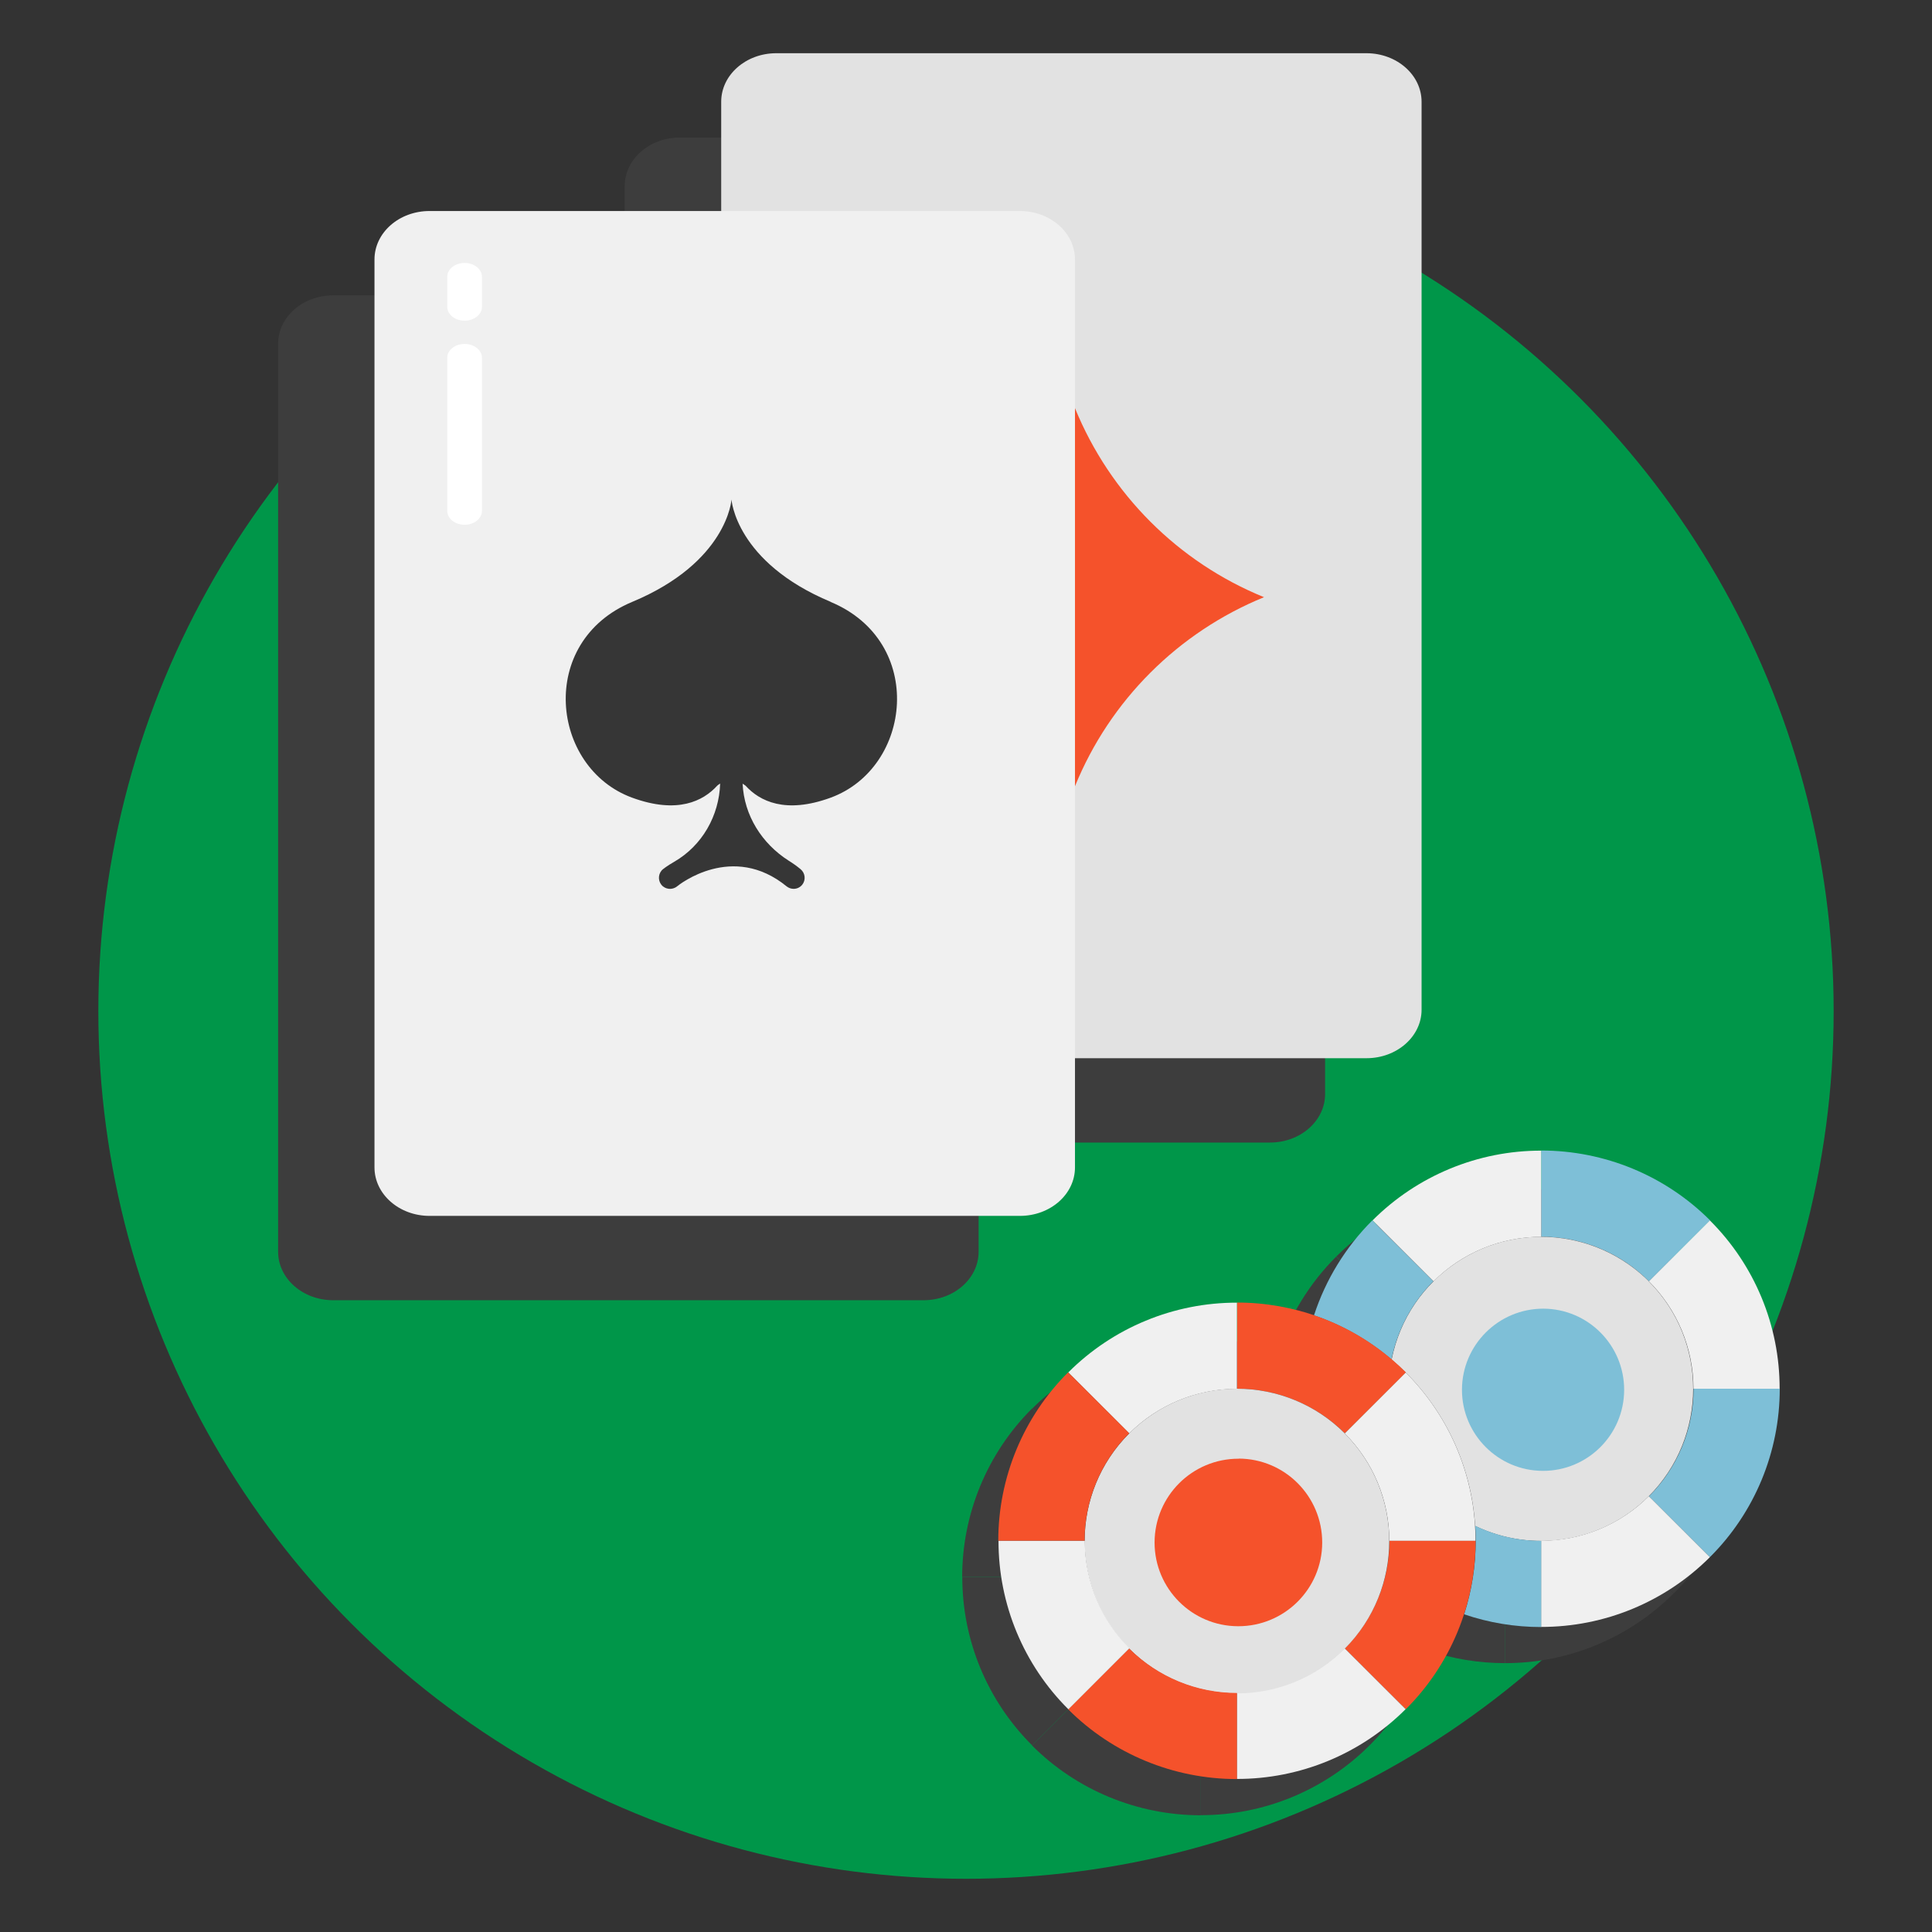 <?xml version="1.0" encoding="UTF-8"?>
<svg xmlns="http://www.w3.org/2000/svg" viewBox="0 0 167 167">
  <rect x="0" y="0" width="167" height="167" fill="#333333" stroke="none"/>
  <defs>
    <style>
      .cls-1 {
        isolation: isolate;
      }

      .cls-2 {
        fill: #3d3d3d;
      }

      .cls-2, .cls-3, .cls-4, .cls-5, .cls-6, .cls-7, .cls-8, .cls-9 {
        stroke-width: 0px;
      }

      .cls-3 {
        fill: #009649;
      }

      .cls-4 {
        fill: #f5522b;
      }

      .cls-5 {
        fill: #e2e2e2;
      }

      .cls-6 {
        fill: #fff;
      }

      .cls-7 {
        fill: #363636;
      }

      .cls-8 {
        fill: #7ebfd7;
      }

      .cls-9 {
        fill: #f0f0f0;
      }

      .cls-10 {
        mix-blend-mode: multiply;
      }
    </style>
  </defs>
  <g class="cls-1">
    <g id="Green">
      <g>
        <circle class="cls-3" cx="83.5" cy="87.4" r="75"/>
        <g>
          <g>
            <g class="cls-10">
              <path class="cls-2" d="M109.79,11.89h-51.03c-2.63,0-4.76,1.88-4.76,4.19h0v9.86l30.1,72.82h25.68c2.63,0,4.76-1.88,4.76-4.19h0V16.09c0-2.32-2.13-4.19-4.75-4.2h0Z"/>
              <path class="cls-2" d="M84.58,75.25h0c-3.03-7.42-8.92-13.32-16.34-16.34h0c7.42-3.03,13.32-8.92,16.34-16.34h0c3.03,7.42,8.92,13.32,16.34,16.34h0c-7.42,3.03-13.32,8.92-16.34,16.34h0Z"/>
              <path class="cls-2" d="M28.8,25.53h51.03c2.63,0,4.76,1.88,4.76,4.19v78.48c0,2.32-2.13,4.19-4.76,4.19H28.8c-2.63,0-4.76-1.88-4.76-4.19V29.72c0-2.32,2.13-4.19,4.76-4.19Z"/>
              <path class="cls-2" d="M31.83,52.65c-.83,0-1.5-.54-1.5-1.2v-13.23c0-.66.67-1.2,1.5-1.2s1.5.54,1.5,1.2v13.23c0,.66-.67,1.2-1.5,1.2Z"/>
              <path class="cls-2" d="M31.83,35.02c-.83,0-1.5-.54-1.5-1.2v-2.59c0-.66.67-1.2,1.5-1.2s1.5.54,1.5,1.2v2.59c0,.66-.67,1.2-1.5,1.2h0Z"/>
              <path class="cls-2" d="M63.49,59.33c-8.24-3.44-8.59-8.85-8.59-8.85,0,0-.34,5.41-8.59,8.85-8.24,3.44-7.04,14.34,0,16.92,3.93,1.44,6.15.28,7.34-1.02.08-.09.18-.13.27-.2-.09,2.78-1.55,5.36-3.97,6.76-.61.35-.96.63-.97.64-.41.33-.47.94-.14,1.35.33.41.94.47,1.35.14.19-.16,4.8-3.82,9.48,0,.18.14.39.21.6.21.28,0,.55-.12.74-.35.33-.41.27-1.01-.14-1.35-.34-.28-.68-.52-1.02-.73-2.33-1.48-3.86-3.92-3.99-6.66.09.07.19.11.27.19,1.19,1.3,3.41,2.46,7.34,1.02,7.04-2.58,8.24-13.48,0-16.92Z"/>
            </g>
            <g>
              <path class="cls-5" d="M118.13,4.6h-51.03c-2.63,0-4.76,1.88-4.76,4.19h0v9.86l30.1,72.82h25.68c2.63,0,4.76-1.88,4.76-4.19h0V8.8c0-2.32-2.13-4.19-4.75-4.2h0Z"/>
              <path class="cls-4" d="M92.92,67.96h0c-3.03-7.42-8.92-13.32-16.34-16.34h0c7.42-3.03,13.32-8.92,16.34-16.34h0c3.03,7.42,8.92,13.32,16.34,16.34h0c-7.42,3.03-13.32,8.92-16.34,16.34h0Z"/>
              <path class="cls-9" d="M37.13,18.24h51.03c2.63,0,4.76,1.88,4.76,4.19v78.48c0,2.32-2.13,4.19-4.76,4.19h-51.03c-2.63,0-4.76-1.88-4.76-4.19V22.43c0-2.32,2.13-4.19,4.76-4.19Z"/>
              <path class="cls-6" d="M40.16,45.36c-.83,0-1.5-.54-1.5-1.2v-13.23c0-.66.67-1.2,1.5-1.2s1.5.54,1.5,1.2v13.23c0,.66-.67,1.2-1.5,1.2Z"/>
              <path class="cls-6" d="M40.16,27.72c-.83,0-1.5-.54-1.5-1.2v-2.59c0-.66.67-1.2,1.5-1.2s1.5.54,1.5,1.2v2.59c0,.66-.67,1.2-1.5,1.2h0Z"/>
              <path class="cls-7" d="M71.82,52.03c-8.24-3.44-8.59-8.85-8.59-8.85,0,0-.34,5.41-8.59,8.85-8.24,3.44-7.04,14.34,0,16.92,3.93,1.44,6.15.28,7.34-1.02.08-.09.18-.13.27-.2-.09,2.78-1.55,5.36-3.97,6.76-.61.35-.96.63-.97.64-.41.33-.47.94-.14,1.35.33.41.94.47,1.35.14.19-.16,4.8-3.82,9.48,0,.18.14.39.21.6.21.28,0,.55-.12.74-.35.33-.41.27-1.01-.14-1.35-.34-.28-.68-.52-1.02-.73-2.33-1.48-3.86-3.92-3.99-6.66.09.07.19.11.27.19,1.19,1.3,3.41,2.46,7.34,1.02,7.04-2.58,8.24-13.48,0-16.92Z"/>
            </g>
          </g>
          <g>
            <g class="cls-10">
              <path class="cls-2" d="M150.72,123.17h0c0,5.47-2.17,10.71-6.04,14.56l-5.27-5.26h0c2.47-2.46,3.86-5.81,3.86-9.3h7.46Z"/>
              <path class="cls-2" d="M150.72,123.17h-7.46c0-3.49-1.39-6.83-3.86-9.29h0s5.27-5.27,5.27-5.27c3.87,3.85,6.05,9.09,6.04,14.56Z"/>
              <path class="cls-2" d="M139.4,113.88h0c-2.47-2.47-5.82-3.85-9.31-3.85v-7.45c5.47,0,10.72,2.16,14.59,6.03l-5.27,5.26Z"/>
              <path class="cls-2" d="M139.4,132.47l5.27,5.26c-3.87,3.87-9.12,6.04-14.59,6.03v-7.45c3.49,0,6.84-1.38,9.31-3.85h0Z"/>
              <path class="cls-2" d="M139.4,113.88c5.13,5.14,5.11,13.47-.03,18.6-3.95,3.94-9.96,4.95-14.98,2.54-.31-5-2.45-9.72-6-13.26-.39-.39-.8-.76-1.22-1.12,1.42-7.14,8.35-11.77,15.49-10.36,2.56.51,4.9,1.76,6.75,3.6h0Z"/>
              <path class="cls-2" d="M130.09,136.31v7.45c-2.27,0-4.52-.37-6.66-1.1.66-2.05,1-4.19,1-6.35,0-.44-.01-.87-.04-1.3,1.78.86,3.73,1.3,5.71,1.3Z"/>
              <path class="cls-2" d="M130.09,102.58v7.45c-3.49,0-6.84,1.38-9.31,3.85h0s-5.27-5.27-5.27-5.27c3.87-3.87,9.12-6.04,14.59-6.03Z"/>
              <path class="cls-2" d="M124.42,136.31h-7.46c0-3.49-1.39-6.83-3.86-9.29h0s5.27-5.27,5.27-5.27c3.55,3.54,5.69,8.25,6,13.26.03.43.04.86.04,1.3Z"/>
              <path class="cls-2" d="M124.42,136.31c0,5.46-2.17,10.71-6.04,14.56l-5.27-5.26h0c2.47-2.46,3.86-5.81,3.86-9.3h7.46Z"/>
              <path class="cls-2" d="M120.78,113.88h0c-1.85,1.85-3.11,4.2-3.62,6.76-1.97-1.68-4.25-2.98-6.7-3.81,1.01-3.1,2.74-5.91,5.04-8.21l5.27,5.26Z"/>
              <path class="cls-2" d="M118.38,121.76l-5.27,5.26h0c-2.47-2.46-5.82-3.85-9.31-3.85v-7.45c4.9,0,9.64,1.73,13.37,4.91.42.36.83.73,1.22,1.12Z"/>
              <path class="cls-2" d="M113.11,145.61l5.27,5.26c-3.87,3.87-9.12,6.04-14.59,6.03v-7.45c3.49,0,6.84-1.38,9.31-3.85h0Z"/>
              <path class="cls-2" d="M113.1,127.03c5.14,5.14,5.14,13.48,0,18.62-5.14,5.14-13.48,5.14-18.62,0-5.14-5.14-5.14-13.48,0-18.62,2.47-2.47,5.82-3.86,9.31-3.86,3.49,0,6.84,1.38,9.31,3.85Z"/>
              <path class="cls-2" d="M103.8,115.73v7.45c-3.49,0-6.84,1.38-9.31,3.85h0s-5.27-5.27-5.27-5.27h0c3.87-3.87,9.12-6.04,14.59-6.03Z"/>
              <path class="cls-2" d="M103.8,149.46v7.45c-5.47,0-10.72-2.16-14.59-6.03h0s5.27-5.26,5.27-5.26h0c2.47,2.46,5.82,3.85,9.31,3.85Z"/>
              <path class="cls-2" d="M94.49,127.02h0c-2.47,2.46-3.86,5.81-3.86,9.29h-7.46c0-5.46,2.17-10.7,6.04-14.56l5.27,5.26Z"/>
              <path class="cls-2" d="M94.49,145.6h0s-5.27,5.27-5.27,5.27c-3.87-3.85-6.05-9.09-6.04-14.56h7.46c0,3.49,1.39,6.83,3.86,9.29Z"/>
              <path class="cls-2" d="M103.95,129.2c4,.01,7.23,3.27,7.22,7.27s-3.27,7.23-7.27,7.22c-3.99-.01-7.22-3.25-7.22-7.24.01-4.01,3.26-7.25,7.27-7.24Z"/>
              <path class="cls-2" d="M130.27,116.25c3.87.01,7,3.16,6.99,7.03-.01,3.87-3.16,7-7.03,6.99-3.86-.01-6.99-3.15-6.99-7.01.01-3.88,3.16-7.01,7.03-7.01Z"/>
            </g>
            <g>
              <path class="cls-8" d="M153.84,120.04h0c0,5.47-2.17,10.71-6.04,14.56l-5.27-5.26h0c2.47-2.46,3.86-5.81,3.86-9.3h7.46Z"/>
              <path class="cls-9" d="M153.84,120.04h-7.46c0-3.49-1.39-6.83-3.86-9.29h0s5.27-5.27,5.27-5.27c3.87,3.85,6.05,9.09,6.04,14.56Z"/>
              <path class="cls-8" d="M142.53,110.75h0c-2.47-2.47-5.82-3.85-9.31-3.85v-7.45c5.47,0,10.72,2.16,14.59,6.03l-5.27,5.26Z"/>
              <path class="cls-9" d="M142.53,129.34l5.27,5.26c-3.87,3.87-9.12,6.04-14.59,6.03v-7.45c3.49,0,6.84-1.38,9.31-3.85h0Z"/>
              <path class="cls-5" d="M142.52,110.76c5.13,5.14,5.11,13.47-.03,18.6-3.95,3.94-9.96,4.95-14.98,2.54-.31-5-2.45-9.72-6-13.26-.39-.39-.8-.76-1.22-1.12,1.42-7.14,8.35-11.77,15.49-10.36,2.56.51,4.9,1.76,6.75,3.6h0Z"/>
              <path class="cls-8" d="M133.22,133.19v7.45c-2.27,0-4.52-.37-6.66-1.1.66-2.05,1-4.19,1-6.35,0-.44-.01-.87-.04-1.3,1.78.86,3.73,1.3,5.71,1.3Z"/>
              <path class="cls-9" d="M133.22,99.46v7.45c-3.49,0-6.84,1.38-9.31,3.85h0s-5.27-5.27-5.27-5.27c3.87-3.87,9.12-6.04,14.59-6.03Z"/>
              <path class="cls-9" d="M127.55,133.19h-7.46c0-3.49-1.39-6.83-3.86-9.29h0s5.27-5.27,5.27-5.27c3.55,3.54,5.69,8.25,6,13.26.03.43.04.86.04,1.3Z"/>
              <path class="cls-4" d="M127.55,133.19c0,5.46-2.17,10.71-6.04,14.56l-5.27-5.26h0c2.47-2.46,3.86-5.81,3.86-9.3h7.46Z"/>
              <path class="cls-8" d="M123.9,110.75h0c-1.85,1.85-3.11,4.2-3.62,6.76-1.97-1.68-4.25-2.98-6.7-3.81,1.01-3.1,2.74-5.91,5.04-8.21l5.27,5.26Z"/>
              <path class="cls-4" d="M121.51,118.63l-5.27,5.26h0c-2.47-2.46-5.82-3.85-9.31-3.85v-7.45c4.9,0,9.64,1.73,13.37,4.91.42.36.83.73,1.22,1.12Z"/>
              <path class="cls-9" d="M116.23,142.48l5.27,5.26c-3.87,3.87-9.12,6.04-14.59,6.03v-7.45c3.49,0,6.84-1.38,9.31-3.85h0Z"/>
              <path class="cls-5" d="M116.23,123.9c5.14,5.14,5.14,13.48,0,18.62-5.14,5.14-13.48,5.14-18.62,0-5.14-5.14-5.14-13.48,0-18.62,2.47-2.47,5.82-3.86,9.31-3.86,3.49,0,6.84,1.38,9.31,3.85Z"/>
              <path class="cls-9" d="M106.92,112.6v7.45c-3.49,0-6.84,1.38-9.31,3.85h0s-5.27-5.27-5.27-5.27h0c3.87-3.87,9.12-6.04,14.59-6.03Z"/>
              <path class="cls-4" d="M106.92,146.33v7.45c-5.47,0-10.72-2.16-14.59-6.03h0s5.27-5.26,5.27-5.26h0c2.47,2.46,5.82,3.85,9.31,3.85Z"/>
              <path class="cls-4" d="M97.61,123.89h0c-2.47,2.46-3.86,5.81-3.86,9.29h-7.46c0-5.46,2.17-10.7,6.04-14.56l5.27,5.26Z"/>
              <path class="cls-9" d="M97.62,142.48h0s-5.27,5.27-5.27,5.27c-3.87-3.85-6.05-9.09-6.04-14.56h7.46c0,3.49,1.39,6.83,3.86,9.29Z"/>
              <path class="cls-4" d="M107.07,126.08c4,.01,7.23,3.27,7.22,7.27s-3.27,7.23-7.27,7.22c-3.99-.01-7.22-3.25-7.22-7.24.01-4.01,3.26-7.25,7.27-7.24Z"/>
              <path class="cls-8" d="M133.4,113.12c3.87.01,7,3.16,6.99,7.03-.01,3.87-3.16,7-7.03,6.99-3.86-.01-6.99-3.15-6.99-7.01.01-3.88,3.16-7.01,7.03-7.01Z"/>
            </g>
          </g>
        </g>
      </g>
    </g>
  </g>
</svg>